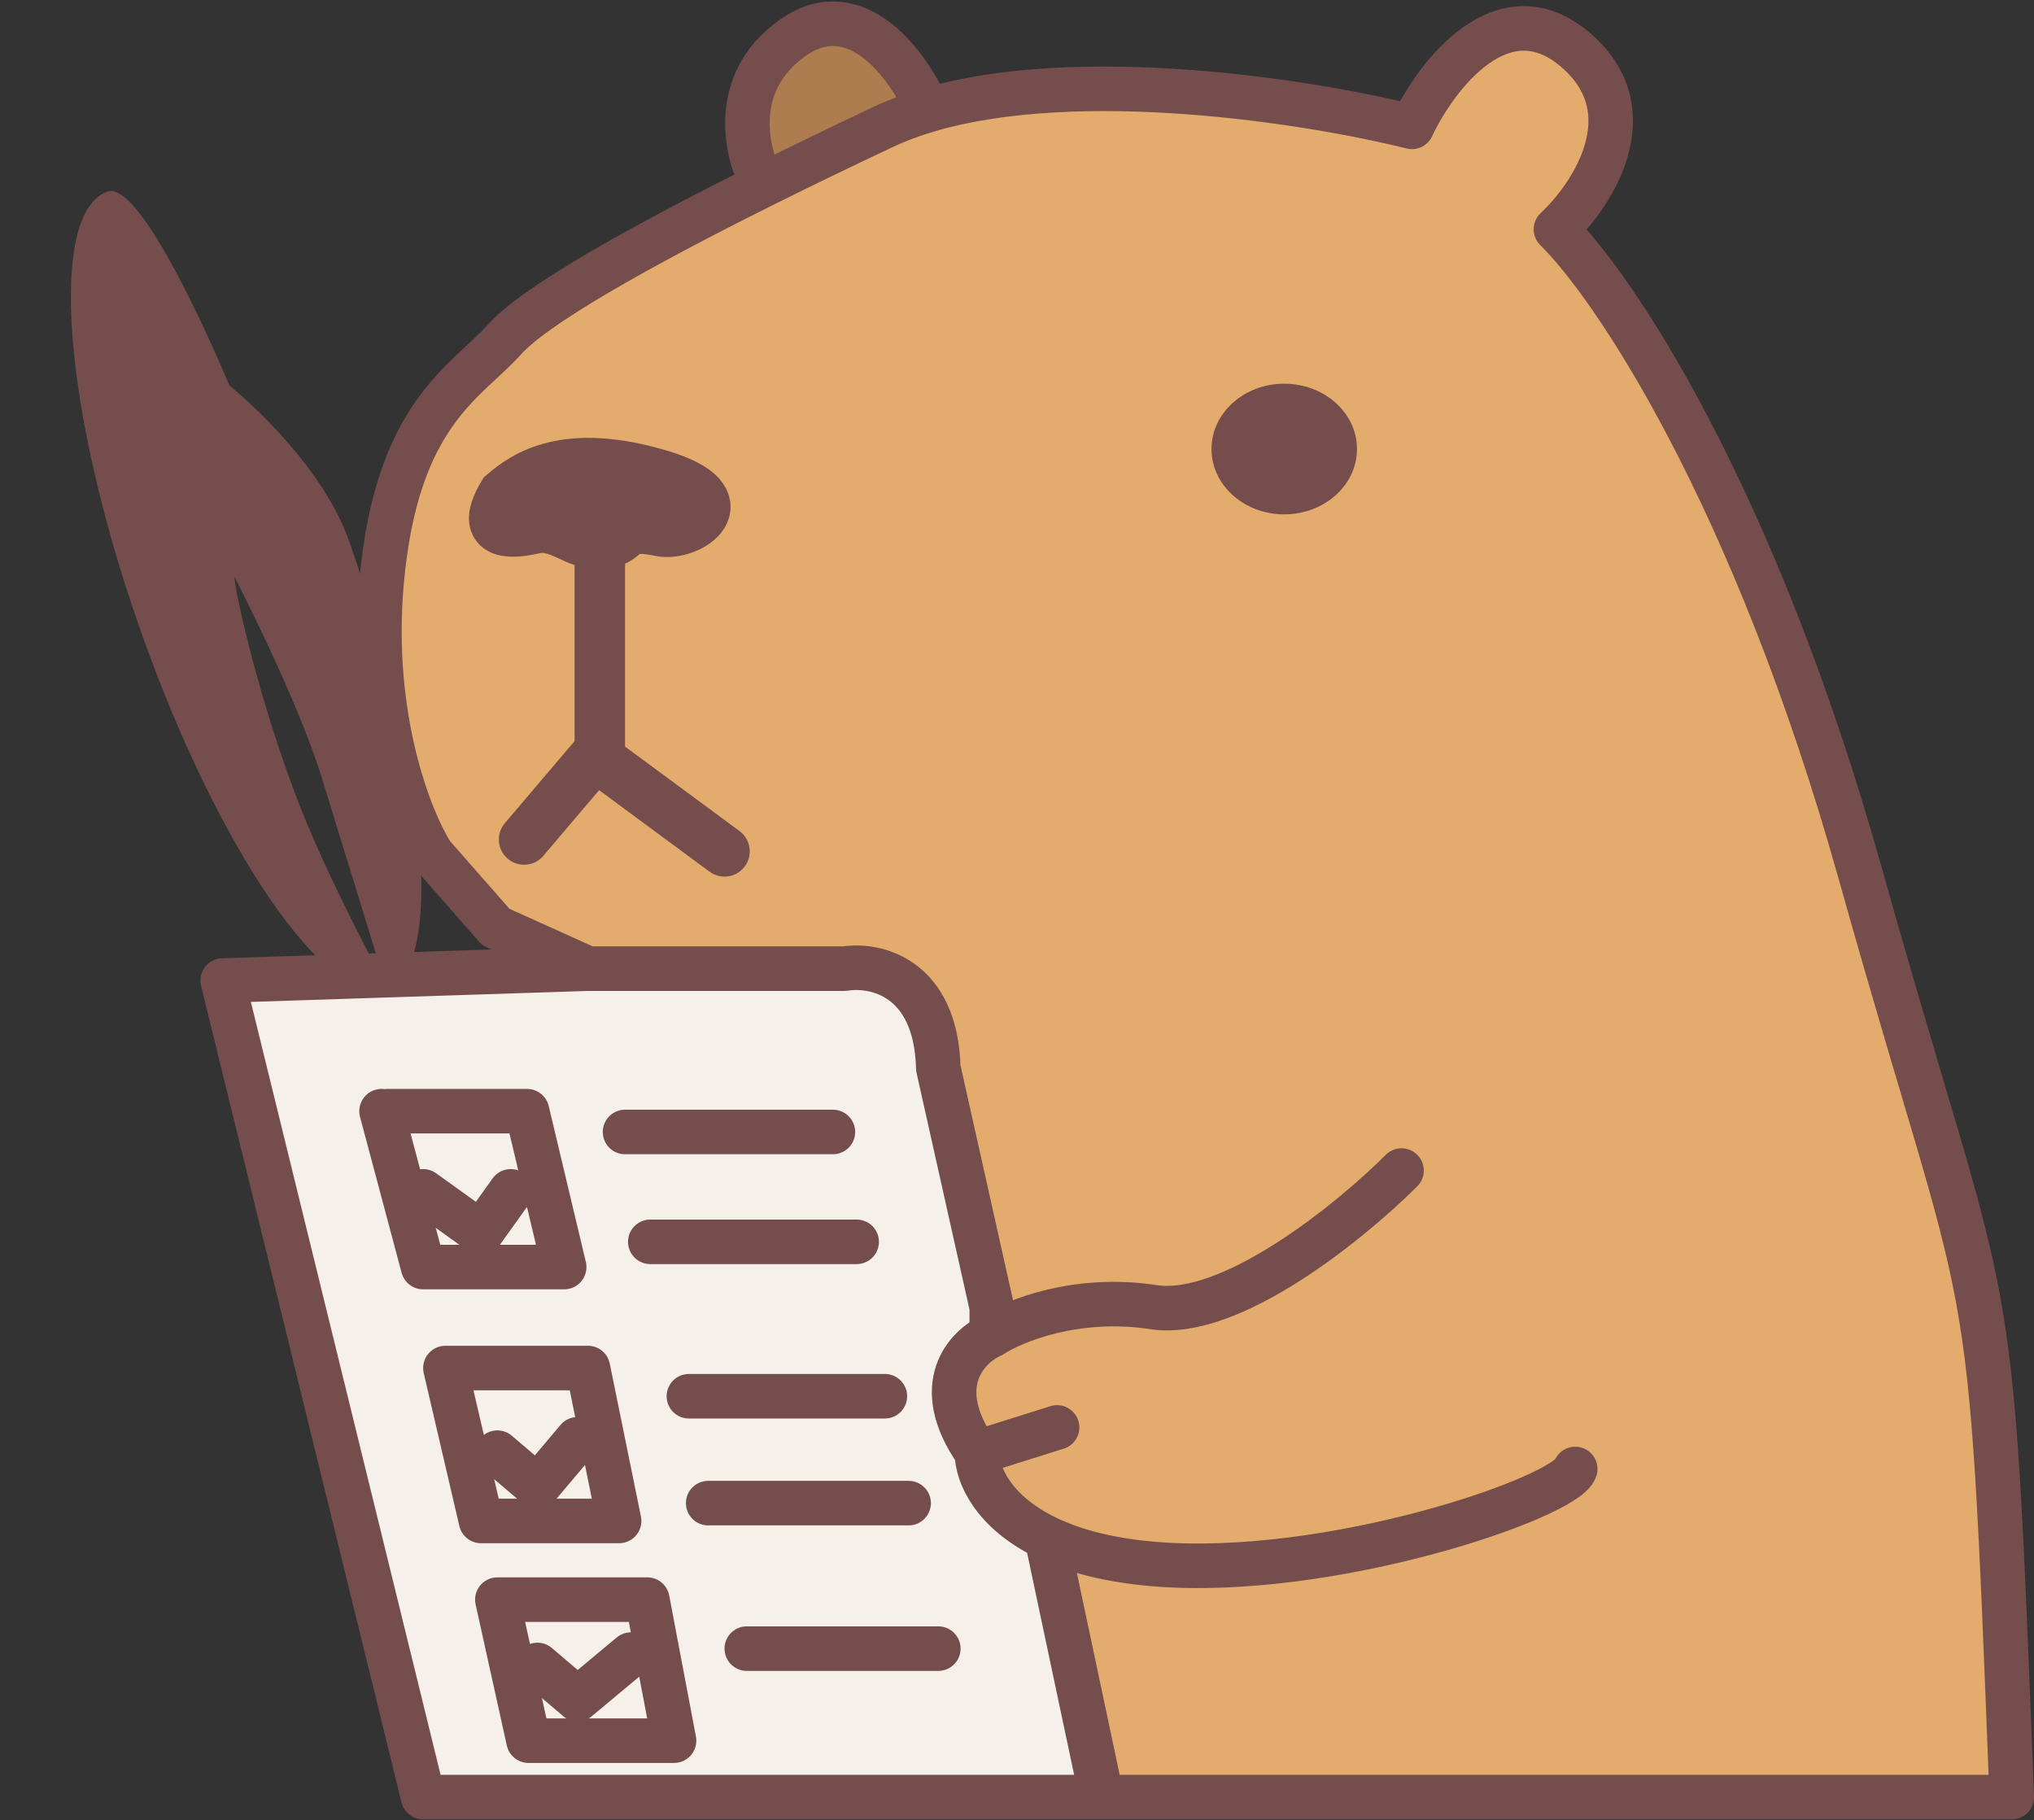 <svg width="685" height="613" viewBox="0 0 685 613" fill="none" xmlns="http://www.w3.org/2000/svg">
<rect x="0" y="0" width="685" height="613" fill="#333333" stroke="none"/>
<path d="M108.321 261.787C116.705 288.836 130.236 333.021 130.236 333.021C150.221 326.02 143.595 256.531 117.624 182.389C107.683 154.011 77.254 129.832 77.254 129.832C77.254 129.832 48.522 60.206 36.186 64.528C16.201 71.528 21.054 137.307 47.025 211.45C72.996 285.592 110.251 340.021 130.236 333.021C128.988 330.557 127.655 327.951 126.26 325.226C117.583 308.266 106.511 286.628 98.598 265.193C86.214 231.644 79.205 199.419 78.941 194.206C78.941 194.206 99.938 234.737 108.321 261.787Z" fill="#764D4D"/>
<path d="M170 114.224C157 128.724 133.5 139.224 128.5 196.224C124.5 241.824 138.167 276.224 145.5 287.724L167 312.224L198 326.224H284.5C294.667 324.557 315.2 328.924 316 359.724L334 440.224V449.724C325.667 453.39 313 466.424 329 489.224C329 496.525 334.405 509.2 352.5 517.914L371 605.222H677.5C670 410.722 671.5 454.722 626.5 294.222C590.5 165.822 543.167 96.055 524 77.222C536.333 65.722 554.9 37.523 530.5 16.724C506.1 -4.076 483.667 25.39 475.5 42.723C440.345 33.972 363.285 22.052 312.5 37.085C307.186 38.657 302.16 40.525 297.5 42.723C283.429 49.358 269.804 55.941 257 62.321C213.842 83.829 180.026 103.041 170 114.224Z" fill="#E3AC6D"/>
<path d="M297.5 42.723C302.16 40.525 307.186 38.657 312.5 37.085C306.333 22.63 288.6 -2.478 267 12.722C245.4 27.922 251.333 52.121 257 62.321C269.804 55.941 283.429 49.358 297.5 42.723Z" fill="#AD7D4F"/>
<path fill-rule="evenodd" clip-rule="evenodd" d="M284.5 326.224H198L136.5 328.223L75 330.222L142.5 605.222H371L352.5 517.914C334.405 509.2 329 496.525 329 489.224C313 466.424 325.667 453.39 334 449.724V440.224L316 359.724C315.2 328.924 294.667 324.557 284.5 326.224ZM198 460.723H150L162 512.223H208.5L198 460.723ZM218 538.723H167.5L178 586.223H227L218 538.723Z" fill="#F5F0E9"/>
<path d="M150 460.723H198L208.5 512.223H162L150 460.723Z" fill="#F5F0E9"/>
<path d="M167.5 538.723H218L227 586.223H178L167.5 538.723Z" fill="#F5F0E9"/>
<path d="M198 326.224L167 312.224L145.5 287.724C138.167 276.224 124.5 241.824 128.5 196.224C133.5 139.224 157 128.724 170 114.224C180.026 103.041 213.842 83.829 257 62.321M198 326.224H284.5C294.667 324.557 315.2 328.924 316 359.724L334 440.224V449.724M198 326.224L136.5 328.223L75 330.222L142.5 605.222H371M334 449.724C325.667 453.39 313 466.424 329 489.224M334 449.724C341.333 444.89 362.5 436.224 388.5 440.224C414.5 444.224 455 411.224 472 394.224M329 489.224L356 480.723M329 489.224C329 496.525 334.405 509.2 352.5 517.914M530.5 494.724C527.5 504.224 448 531.724 388.5 526.724C372.98 525.419 361.255 522.131 352.5 517.914M312.5 37.085C363.285 22.052 440.345 33.972 475.5 42.723C483.667 25.39 506.1 -4.076 530.5 16.724C554.9 37.523 536.333 65.722 524 77.222C543.167 96.055 590.5 165.822 626.5 294.222C671.5 454.722 670 410.722 677.5 605.222H371M312.5 37.085C307.186 38.657 302.16 40.525 297.5 42.723C283.429 49.358 269.804 55.941 257 62.321M312.5 37.085C306.333 22.63 288.6 -2.478 267 12.722C245.4 27.922 251.333 52.121 257 62.321M210.5 381.223H280.5M219 418.223H288.5M232 470.223H298M238.5 506.223H306M251.5 555.223H316M352.5 517.914L371 605.222M130.5 374.223H177.5L183.75 400.473L190 426.723H142.5L128.5 374.223M142.5 401.223L152.25 408.223L162 415.223L172 401.223M167.5 489.224L181 500.723L194.5 484.723M181 560.723L194.5 572.223L212.5 557.223M150 460.723H198L208.5 512.223H162L150 460.723ZM167.5 538.723H218L227 586.223H178L167.5 538.723Z" stroke="#764D4D" stroke-width="15" stroke-linecap="round" stroke-linejoin="round"/>
<path d="M222.5 160C190.5 150.4 176.667 160.159 169.5 166.326C165.5 172.993 162.5 181.999 180 177.999C188.159 176.135 193.866 183.577 202 183.171C212.96 182.625 206.826 175.678 222.5 178.894C232 180.843 251 168.549 222.5 160Z" fill="#764D4D"/>
<path d="M202 183.171C212.96 182.625 206.826 175.678 222.5 178.894C232 180.843 251 168.549 222.5 160C190.5 150.4 176.667 160.159 169.5 166.326C165.5 172.993 162.5 181.999 180 177.999C188.159 176.135 193.866 183.577 202 183.171ZM202 183.171V252.722L176.5 282.722M202 255.722L244 286.722" stroke="#764D4D" stroke-width="17" stroke-linecap="round"/>
<path d="M432.5 129.723C445.807 129.723 456.5 139.398 456.5 151.223C456.5 163.048 445.807 172.723 432.5 172.723C419.193 172.723 408.5 163.048 408.5 151.223C408.5 139.398 419.193 129.723 432.5 129.723Z" fill="#764D4D" stroke="#764D4D"/>
</svg>
